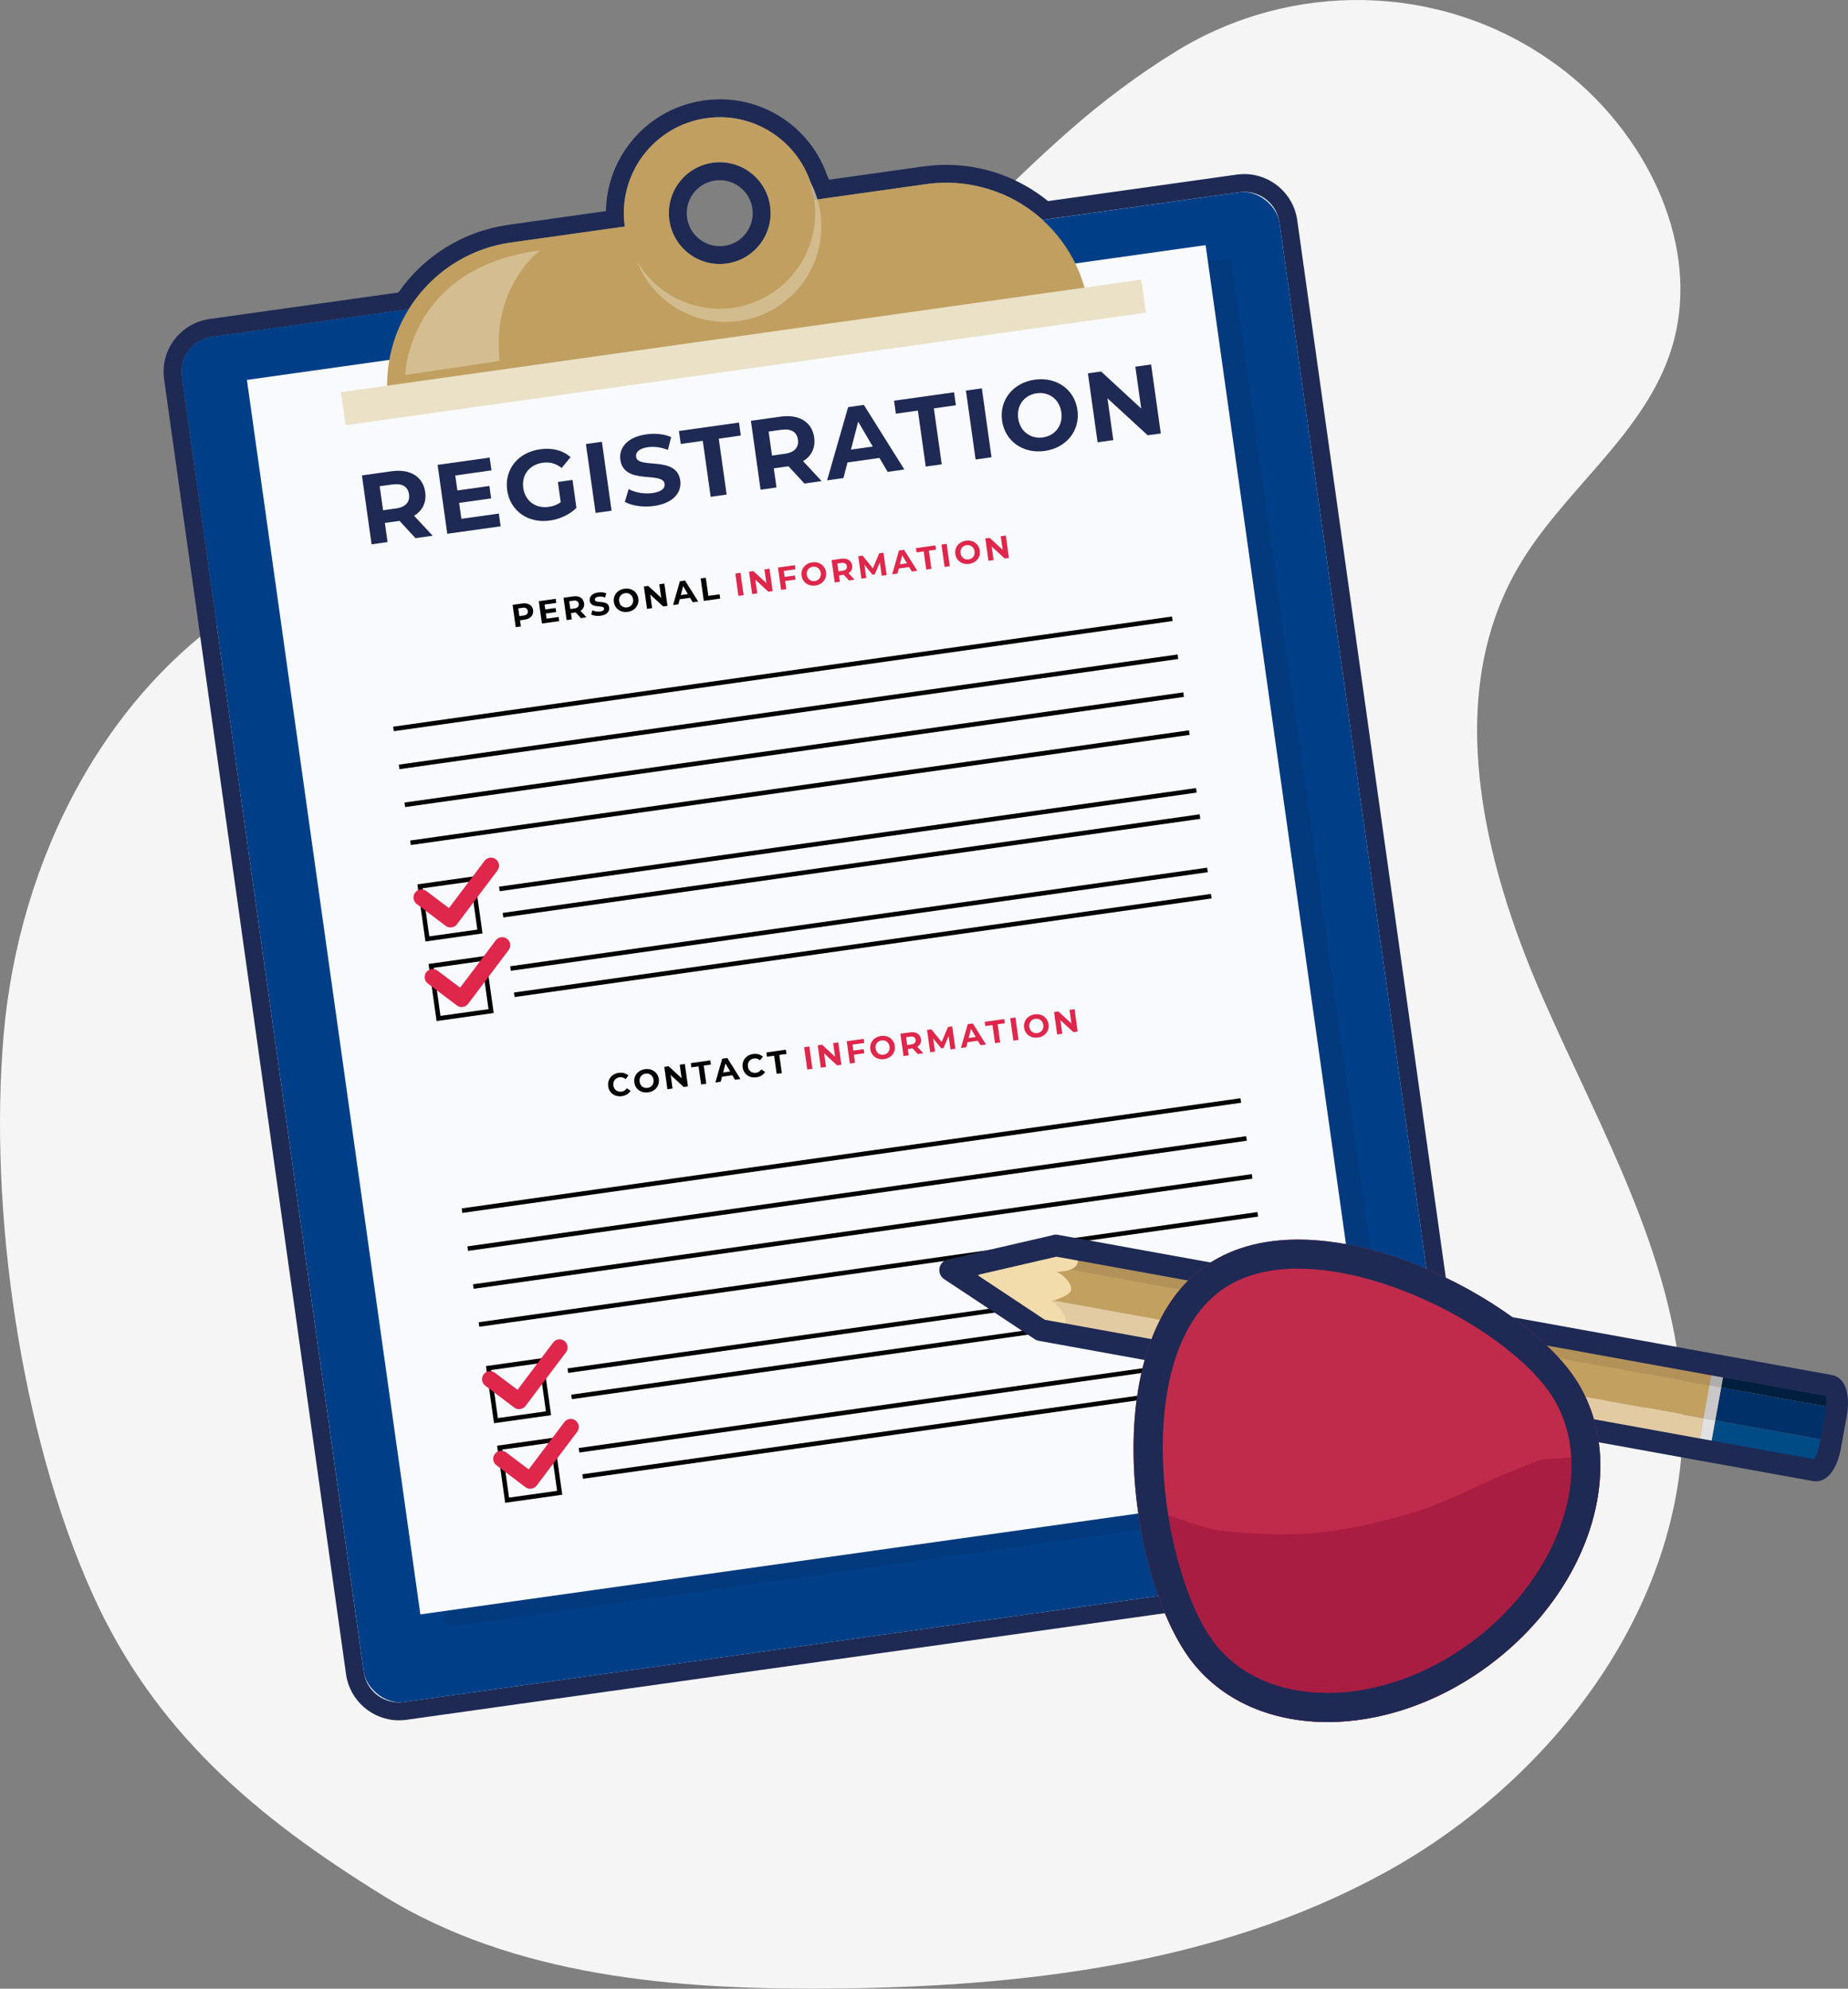 <?xml version="1.0" encoding="UTF-8"?>
<svg xmlns="http://www.w3.org/2000/svg" viewBox="0 0 296.16 318.62">
  <rect x="0" y="0" width="296.16" height="318.62" fill="#808080" stroke="none"/>
  <defs>
    <style>
      .cls-1 {
        fill: #e2cba3;
      }

      .cls-2 {
        fill: #003f88;
      }

      .cls-3 {
        fill: #003068;
      }

      .cls-4 {
        fill: #f9fafe;
      }

      .cls-5 {
        mix-blend-mode: overlay;
        opacity: .31;
      }

      .cls-6 {
        fill: #ffbc90;
      }

      .cls-7 {
        fill: #fff;
      }

      .cls-8 {
        fill: #1e2a54;
      }

      .cls-9 {
        fill: #e1e1e1;
      }

      .cls-10 {
        fill: none;
        stroke: #1e2a54;
        stroke-linecap: round;
        stroke-linejoin: round;
        stroke-width: 3.49px;
      }

      .cls-11 {
        fill: #c02b4b;
      }

      .cls-12 {
        fill: #aa1d42;
      }

      .cls-13 {
        isolation: isolate;
      }

      .cls-14 {
        fill: #de274b;
      }

      .cls-15 {
        fill: #ff462e;
      }

      .cls-16 {
        fill: #102655;
      }

      .cls-17 {
        fill: #c1a060;
      }

      .cls-18 {
        fill: #eae1c7;
      }

      .cls-19 {
        fill: #b29259;
      }

      .cls-20 {
        fill: #004a86;
      }

      .cls-21 {
        opacity: .21;
      }

      .cls-21, .cls-22 {
        mix-blend-mode: multiply;
      }

      .cls-23 {
        fill: #c9c7c7;
      }

      .cls-24 {
        fill: #f5f5f5;
      }

      .cls-25 {
        fill: #e7e9ed;
      }

      .cls-26 {
        fill: #c09f60;
      }

      .cls-27 {
        fill: #001e3e;
      }

      .cls-28 {
        fill: #30261a;
      }

      .cls-29 {
        fill: #f3dcac;
      }

      .cls-22 {
        opacity: .43;
      }

      .cls-30 {
        fill: #afafaf;
      }
    </style>
  </defs>
  <g class="cls-13">
    <g id="Layer_2" data-name="Layer 2">
      <g id="copy">
        <g>
          <path class="cls-24" d="M221.76,300.11c-26.89,14.71-58.45,18.27-89.1,18.49-24.58.18-50.31-1.96-71.22-14.87-20.59-12.72-36.79-26.43-46.69-48.52C3.26,229.61-1.83,193.69.59,165.73c2.42-27.96,16.43-55.9,40.62-70.11,21.28-12.5,47.6-13.3,69.81-24.09,23.76-11.54,40.61-33.29,60.47-50.71,5.22-4.58,10.96-8.9,17.04-12.63,18.43-11.3,41.92-10.96,59.7,1.34.41.28.81.57,1.22.86,14.43,10.5,23.99,29.72,18.07,46.56-4.65,13.22-17.27,21.92-24.28,34.04-11.92,20.62-5.62,46.85,3.92,68.68,9.54,21.82,22.26,43.4,22.53,67.21.35,30.65-21.03,58.52-47.92,73.23Z"/>
          <g>
            <g>
              <path class="cls-8" d="M115.36,18.78c6.58,0,12.43,4.23,14.53,10.42.46.87.83,1.79,1.11,2.75l17.41-2.45c1.09-.15,2.17-.23,3.23-.23,5.84,0,11.3,2.22,15.43,5.96l31.55-4.43c.27-.04.54-.06.8-.06,2.79,0,5.22,2.05,5.62,4.9l29.16,207.49c.44,3.11-1.73,5.99-4.84,6.42l-164.65,23.14c-.27.04-.54.06-.8.06-2.79,0-5.23-2.05-5.62-4.9L29.14,60.37c-.44-3.11,1.73-5.99,4.84-6.42l31.55-4.43c3.48-5.6,9.33-9.67,16.37-10.66l18.24-2.56c-1.18-8.4,4.67-16.18,13.08-17.36.73-.1,1.45-.15,2.16-.15M115.33,42.3c.38,0,.76-.03,1.14-.08,4.46-.63,7.56-4.75,6.94-9.21-.57-4.07-4.06-7.02-8.06-7.02-.38,0-.76.03-1.14.08-4.46.63-7.56,4.75-6.94,9.21.57,4.07,4.06,7.02,8.06,7.02M115.36,15.92c-.85,0-1.71.06-2.56.18-4.82.68-9.09,3.19-12.02,7.08-2.35,3.12-3.61,6.81-3.67,10.64l-15.62,2.2c-7.17,1.01-13.53,4.93-17.64,10.84l-30.27,4.25c-2.26.32-4.26,1.5-5.64,3.32-1.37,1.82-1.96,4.07-1.64,6.34l29.16,207.49c.59,4.2,4.23,7.36,8.46,7.36.4,0,.8-.03,1.2-.08l164.65-23.14c2.26-.32,4.26-1.5,5.64-3.32,1.37-1.82,1.96-4.07,1.64-6.34l-29.16-207.49c-.59-4.2-4.23-7.36-8.46-7.36-.4,0-.8.03-1.2.08l-30.27,4.25c-4.62-3.75-10.36-5.81-16.31-5.81-1.21,0-2.43.09-3.63.25l-15.13,2.13c-.11-.24-.23-.49-.35-.73-2.57-7.28-9.44-12.15-17.17-12.15h0ZM115.33,39.44c-2.61,0-4.86-1.96-5.22-4.55-.41-2.89,1.61-5.57,4.5-5.97.25-.03.5-.05.75-.05,2.61,0,4.86,1.96,5.22,4.55.2,1.4-.16,2.79-1.01,3.92-.85,1.13-2.09,1.86-3.49,2.05-.25.03-.5.05-.75.05h0Z"/>
              <g>
                <g>
                  <g>
                    <path class="cls-25" d="M72.83,90.75l-3.57-3.76c-.39.11-.77.2-1.2.26l-3.57.5.57,4.09-.91.13-1.76-12.51,4.49-.63c3.15-.44,5.26.86,5.63,3.51.28,1.98-.6,3.51-2.38,4.33l3.74,3.94-1.04.15ZM67.94,86.44c2.68-.38,3.93-1.83,3.63-3.97-.3-2.16-1.91-3.19-4.59-2.82l-3.57.5.95,6.79,3.57-.5Z"/>
                    <path class="cls-25" d="M84.64,88.25l.12.82-8.63,1.21-1.76-12.51,8.36-1.18.12.82-7.45,1.05.69,4.93,6.67-.94.11.8-6.67.94.72,5.13,7.72-1.09Z"/>
                    <path class="cls-25" d="M95.17,81.28l.88-.12.66,4.68c-.98,1.23-2.53,2-4.24,2.24-3.77.53-6.92-1.78-7.43-5.42-.51-3.65,1.88-6.73,5.67-7.27,1.81-.25,3.48.09,4.74,1.08l-.49.69c-1.24-.92-2.6-1.15-4.12-.93-3.25.46-5.33,3.16-4.89,6.3.44,3.13,3.19,5.17,6.44,4.71,1.32-.19,2.49-.68,3.4-1.64l-.61-4.31Z"/>
                    <path class="cls-25" d="M98.27,74.41l.91-.13,1.76,12.51-.91.13-1.76-12.51Z"/>
                    <path class="cls-25" d="M102.92,84.88l.32-.74c.98.77,2.67,1.23,4.35.99,2.5-.35,3.46-1.6,3.27-2.96-.53-3.75-8.02-.4-8.67-5.01-.25-1.77.89-3.51,3.96-3.95,1.38-.19,2.87.03,3.93.6l-.24.78c-1.14-.57-2.45-.73-3.58-.57-2.43.34-3.36,1.62-3.17,3,.53,3.75,8.03.44,8.66,4.98.25,1.77-.95,3.5-4.04,3.94-1.86.26-3.74-.19-4.79-1.06Z"/>
                    <path class="cls-25" d="M114.98,72.91l-4.5.63-.12-.82,9.92-1.39.12.82-4.5.63,1.64,11.69-.91.13-1.64-11.69Z"/>
                    <path class="cls-25" d="M132.08,82.42l-3.57-3.76c-.39.11-.77.2-1.2.26l-3.57.5.58,4.09-.91.13-1.76-12.51,4.49-.63c3.15-.44,5.26.86,5.63,3.51.28,1.98-.6,3.51-2.38,4.33l3.74,3.94-1.04.15ZM127.19,78.11c2.68-.38,3.93-1.83,3.63-3.97-.3-2.16-1.91-3.19-4.59-2.82l-3.57.5.95,6.79,3.57-.5Z"/>
                    <path class="cls-25" d="M142.61,77.35l-7.26,1.02-1.1,3.74-.98.14,4-13.32.91-.13,7.51,11.7-.98.14-2.1-3.29ZM142.16,76.63l-4.3-6.76-2.26,7.68,6.56-.92Z"/>
                    <path class="cls-25" d="M147.2,68.38l-4.5.63-.12-.82,9.92-1.39.12.82-4.5.63,1.64,11.69-.91.13-1.64-11.69Z"/>
                    <path class="cls-25" d="M153.86,66.6l.91-.13,1.76,12.51-.91.13-1.76-12.51Z"/>
                    <path class="cls-25" d="M157.92,72.41c-.51-3.63,1.88-6.73,5.61-7.26,3.72-.52,6.88,1.78,7.4,5.43.51,3.65-1.9,6.74-5.61,7.26-3.74.53-6.89-1.8-7.4-5.43ZM170,70.71c-.44-3.16-3.17-5.17-6.35-4.72-3.2.45-5.26,3.13-4.82,6.29.44,3.16,3.17,5.17,6.37,4.72,3.18-.45,5.25-3.13,4.8-6.29Z"/>
                    <path class="cls-25" d="M182.51,62.58l1.76,12.51-.75.11-10.05-9.67,1.53,10.87-.91.13-1.76-12.51.77-.11,10.03,9.67-1.53-10.87.91-.13Z"/>
                  </g>
                  <g>
                    <path class="cls-25" d="M86.86,101.58c.11.8-.42,1.38-1.37,1.51l-.72.1.14.99-.83.12-.5-3.58,1.55-.22c.96-.13,1.62.28,1.74,1.08ZM86.02,101.7c-.05-.39-.34-.59-.85-.52l-.68.1.17,1.24.68-.09c.51-.07.73-.34.68-.73Z"/>
                    <path class="cls-25" d="M90.96,102.65l.09.67-2.77.39-.5-3.58,2.71-.38.09.67-1.88.26.11.78,1.66-.23.09.64-1.66.23.12.83,1.95-.27Z"/>
                    <path class="cls-25" d="M94.51,102.83l-.83-.9h-.04s-.72.11-.72.11l.14,1-.83.12-.5-3.58,1.55-.22c.96-.13,1.62.28,1.74,1.08.08.54-.14.97-.58,1.23l.96,1.04-.89.13ZM93.33,100.04l-.68.1.17,1.25.68-.1c.51-.07.73-.34.68-.73-.06-.39-.34-.59-.85-.52Z"/>
                    <path class="cls-25" d="M96.17,102.24l.19-.66c.33.18.8.27,1.23.21.49-.07.67-.26.64-.48-.09-.67-2.11.08-2.3-1.25-.09-.61.33-1.18,1.35-1.33.45-.06.93-.02,1.29.14l-.17.67c-.36-.14-.71-.19-1.03-.14-.49.07-.65.28-.62.51.09.66,2.11-.09,2.3,1.23.08.6-.34,1.18-1.36,1.32-.57.08-1.16,0-1.52-.21Z"/>
                    <path class="cls-25" d="M99.81,100.26c-.15-1.06.57-1.97,1.7-2.13,1.13-.16,2.07.51,2.22,1.58.15,1.07-.57,1.97-1.7,2.13-1.13.16-2.07-.51-2.22-1.58ZM102.89,99.83c-.1-.68-.64-1.08-1.28-.99-.64.09-1.05.62-.96,1.3.1.68.64,1.08,1.28.99.64-.09,1.05-.62.96-1.3Z"/>
                    <path class="cls-25" d="M107.9,97.3l.5,3.58-.68.1-2.09-1.92.31,2.17-.82.12-.5-3.58.69-.1,2.09,1.92-.31-2.17.82-.11Z"/>
                    <path class="cls-25" d="M112.02,99.59l-1.66.23-.21.81-.85.12,1.09-3.81.82-.12,2.11,3.36-.87.12-.43-.72ZM111.67,99l-.76-1.29-.38,1.45,1.14-.16Z"/>
                    <path class="cls-25" d="M113.7,96.49l.83-.12.41,2.91,1.8-.25.1.68-2.62.37-.5-3.58Z"/>
                    <path class="cls-25" d="M119.27,95.7l.83-.12.5,3.58-.83.12-.5-3.58Z"/>
                    <path class="cls-25" d="M124.74,94.93l.5,3.58-.68.1-2.09-1.92.31,2.17-.82.12-.5-3.58.69-.1,2.08,1.92-.3-2.18.82-.11Z"/>
                    <path class="cls-25" d="M127.03,95.29l.13.95,1.66-.23.09.66-1.66.23.18,1.3-.83.12-.5-3.58,2.71-.38.09.66-1.88.26Z"/>
                    <path class="cls-25" d="M129.89,96.04c-.15-1.06.57-1.97,1.7-2.13,1.13-.16,2.07.51,2.22,1.58.15,1.07-.57,1.97-1.7,2.13-1.13.16-2.07-.51-2.22-1.58ZM132.97,95.6c-.1-.68-.64-1.08-1.28-.99-.64.09-1.06.62-.96,1.3.1.68.64,1.08,1.28.99.64-.09,1.05-.62.96-1.3Z"/>
                    <path class="cls-25" d="M137.48,96.8l-.83-.9h-.04s-.72.11-.72.11l.14,1-.83.12-.5-3.58,1.55-.22c.96-.13,1.62.28,1.74,1.08.08.54-.14.97-.58,1.23l.96,1.04-.89.12ZM136.29,94l-.68.1.18,1.25.68-.1c.51-.07.73-.34.68-.73-.06-.39-.34-.59-.85-.52Z"/>
                    <path class="cls-25" d="M142.73,96.06l-.31-2.15-.81,1.92-.37.05-1.29-1.58.3,2.1-.78.11-.5-3.58.69-.1,1.65,2.04,1.01-2.41.68-.1.51,3.58-.78.11Z"/>
                    <path class="cls-25" d="M147.13,94.66l-1.66.23-.21.81-.85.12,1.09-3.81.82-.11,2.1,3.36-.87.12-.43-.72ZM146.78,94.07l-.76-1.29-.38,1.45,1.14-.16Z"/>
                    <path class="cls-25" d="M149.46,92.15l-1.15.16-.1-.68,3.12-.44.1.68-1.15.16.41,2.91-.83.12-.41-2.91Z"/>
                    <path class="cls-25" d="M152.3,91.06l.83-.12.5,3.58-.83.12-.5-3.58Z"/>
                    <path class="cls-25" d="M154.52,92.57c-.15-1.06.57-1.97,1.7-2.13,1.13-.16,2.07.51,2.22,1.58.15,1.07-.57,1.97-1.7,2.13-1.13.16-2.07-.51-2.22-1.58ZM157.6,92.14c-.1-.68-.64-1.08-1.28-.99-.64.09-1.06.62-.96,1.3.1.68.64,1.08,1.28.99.64-.09,1.06-.62.96-1.3Z"/>
                    <path class="cls-25" d="M162.62,89.61l.5,3.58-.68.1-2.09-1.92.31,2.17-.82.11-.5-3.58.69-.1,2.09,1.92-.31-2.17.82-.12Z"/>
                  </g>
                  <g>
                    <path class="cls-25" d="M98.89,177.83c-.15-1.08.57-1.97,1.68-2.13.62-.09,1.17.07,1.56.43l-.46.57c-.28-.24-.6-.34-.96-.29-.67.09-1.08.63-.99,1.31.1.68.64,1.08,1.31.99.36-.05.64-.24.84-.55l.6.42c-.28.46-.76.76-1.39.85-1.11.16-2.05-.5-2.2-1.58Z"/>
                    <path class="cls-25" d="M103.08,177.24c-.15-1.06.57-1.97,1.7-2.13,1.13-.16,2.07.51,2.22,1.58.15,1.07-.57,1.97-1.7,2.13-1.13.16-2.07-.51-2.22-1.58ZM106.16,176.81c-.1-.68-.64-1.08-1.28-.99-.64.09-1.05.62-.96,1.3.1.68.64,1.08,1.28.99.64-.09,1.05-.62.96-1.3Z"/>
                    <path class="cls-25" d="M111.18,174.28l.5,3.58-.68.1-2.09-1.92.3,2.18-.82.11-.5-3.58.69-.1,2.09,1.92-.31-2.17.82-.12Z"/>
                    <path class="cls-25" d="M113.38,174.66l-1.15.16-.09-.68,3.12-.44.1.68-1.15.16.41,2.91-.83.12-.41-2.91Z"/>
                    <path class="cls-25" d="M118.79,176.08l-1.66.23-.21.81-.85.12,1.09-3.81.82-.11,2.1,3.36-.87.12-.43-.72ZM118.44,175.48l-.76-1.29-.37,1.45,1.14-.16Z"/>
                    <path class="cls-25" d="M120.45,174.8c-.15-1.08.57-1.97,1.68-2.13.62-.09,1.17.07,1.56.43l-.46.57c-.28-.24-.6-.34-.96-.29-.67.1-1.08.63-.98,1.31.09.68.64,1.08,1.31.99.36-.05.64-.24.84-.55l.6.42c-.28.46-.76.76-1.39.85-1.11.16-2.05-.5-2.2-1.58Z"/>
                    <path class="cls-25" d="M125.49,172.95l-1.15.16-.09-.67,3.12-.44.1.68-1.15.16.41,2.91-.83.12-.41-2.91Z"/>
                    <path class="cls-25" d="M130.29,171.59l.83-.12.5,3.58-.83.12-.5-3.58Z"/>
                    <path class="cls-25" d="M135.77,170.82l.5,3.58-.68.1-2.09-1.92.3,2.17-.82.11-.5-3.58.69-.1,2.09,1.92-.31-2.18.82-.11Z"/>
                    <path class="cls-25" d="M138.06,171.18l.13.95,1.66-.23.09.67-1.66.23.18,1.3-.83.12-.5-3.58,2.71-.38.09.66-1.88.26Z"/>
                    <path class="cls-25" d="M140.91,171.92c-.15-1.06.57-1.97,1.7-2.13,1.13-.16,2.07.51,2.22,1.58.15,1.07-.57,1.97-1.7,2.13-1.13.16-2.07-.51-2.22-1.58ZM143.99,171.49c-.1-.68-.64-1.08-1.28-.99-.64.09-1.06.62-.96,1.3.1.68.64,1.08,1.28.99.64-.09,1.05-.62.96-1.3Z"/>
                    <path class="cls-25" d="M148.5,172.68l-.83-.9h-.04s-.72.11-.72.11l.14,1-.83.12-.5-3.58,1.55-.22c.96-.13,1.62.28,1.74,1.08.08.54-.14.97-.58,1.23l.96,1.04-.89.13ZM147.32,169.89l-.68.1.17,1.25.68-.1c.51-.07.73-.34.67-.73-.05-.39-.34-.59-.85-.52Z"/>
                    <path class="cls-25" d="M153.76,171.95l-.31-2.15-.81,1.92-.37.05-1.29-1.58.3,2.1-.78.11-.5-3.58.69-.1,1.65,2.04,1.01-2.41.68-.1.51,3.58-.78.11Z"/>
                    <path class="cls-25" d="M158.15,170.55l-1.66.23-.21.81-.85.12,1.09-3.81.82-.11,2.1,3.36-.87.12-.43-.72ZM157.8,169.95l-.76-1.29-.37,1.45,1.14-.16Z"/>
                    <path class="cls-25" d="M160.49,168.04l-1.15.16-.1-.68,3.12-.44.1.67-1.15.16.41,2.91-.83.12-.41-2.91Z"/>
                    <path class="cls-25" d="M163.33,166.95l.83-.12.5,3.58-.83.12-.5-3.58Z"/>
                    <path class="cls-25" d="M165.55,168.46c-.15-1.06.57-1.97,1.7-2.13,1.13-.16,2.07.51,2.22,1.58.15,1.07-.57,1.97-1.7,2.13-1.13.16-2.07-.51-2.22-1.58ZM168.63,168.03c-.1-.68-.64-1.08-1.28-.99-.64.09-1.05.62-.96,1.3.1.68.64,1.08,1.28.99.64-.09,1.05-.62.96-1.3Z"/>
                    <path class="cls-25" d="M173.64,165.5l.5,3.58-.68.1-2.09-1.92.3,2.18-.82.11-.5-3.58.69-.1,2.09,1.92-.3-2.17.82-.12Z"/>
                  </g>
                </g>
                <g>
                  <path class="cls-6" d="M78.33,172.74l-21.71,3.05c-1.76.25-3.41-.99-3.66-2.76h0c-.25-1.76.99-3.41,2.76-3.66l21.71-3.05c1.76-.25,3.41.99,3.66,2.76h0c.25,1.76-.99,3.41-2.76,3.66Z"/>
                  <path class="cls-6" d="M79.23,179.16l-24.22,3.4c-1.76.25-3.41-.99-3.66-2.76h0c-.25-1.76.99-3.41,2.76-3.66l24.22-3.4c1.76-.25,3.41.99,3.66,2.76h0c.25,1.76-.99,3.41-2.76,3.66Z"/>
                  <g class="cls-22">
                    <path class="cls-15" d="M56.61,175.79c7.15-1.61,14.39-2.64,21.71-3.05-7.15,1.62-14.39,2.63-21.71,3.05h0Z"/>
                  </g>
                  <path class="cls-6" d="M80.13,185.58l-21.71,3.05c-1.76.25-3.41-.99-3.66-2.76h0c-.25-1.76.99-3.41,2.76-3.66l21.71-3.05c1.76-.25,3.41.99,3.66,2.76h0c.25,1.76-.99,3.41-2.76,3.66Z"/>
                  <g class="cls-22">
                    <path class="cls-15" d="M57.52,182.21c7.15-1.61,14.39-2.64,21.71-3.05-7.15,1.62-14.39,2.63-21.71,3.05h0Z"/>
                  </g>
                  <rect class="cls-6" x="58.75" y="186.85" width="25.17" height="6.48" rx="3.05" ry="3.05" transform="translate(-25.76 11.78) rotate(-8)"/>
                </g>
                <g class="cls-22">
                  <path class="cls-15" d="M58.42,188.63c7.15-1.61,14.39-2.64,21.71-3.05-7.15,1.62-14.39,2.63-21.71,3.05h0Z"/>
                </g>
                <rect class="cls-2" x="42.85" y="41.3" width="177.64" height="220.9" rx="5.69" ry="5.69" transform="translate(-19.84 19.8) rotate(-8)"/>
                <g class="cls-21">
                  <rect class="cls-16" x="56.82" y="51.17" width="155.15" height="199.73" transform="translate(-19.71 20.17) rotate(-8)"/>
                </g>
                <rect class="cls-4" x="52.71" y="49.1" width="155.15" height="199.73" transform="translate(-19.46 19.58) rotate(-8)"/>
                <path class="cls-26" d="M148.41,29.5l-23.39,3.29c.3,4.72-2.79,10.17-7.73,10.87-5.52.78-11.01-1.63-12.47-7.5-.04-.17-.07-.35-.1-.52l-22.83,3.21c-12.61,1.77-21.39,13.43-19.62,26.03h0s112.17-15.76,112.17-15.76h0c-1.77-12.61-13.43-21.39-26.03-19.62Z"/>
                <path class="cls-26" d="M113.2,18.93c-8.4,1.18-14.26,8.95-13.08,17.36,1.18,8.4,8.95,14.26,17.36,13.08,8.4-1.18,14.26-8.95,13.08-17.36-1.18-8.4-8.95-14.26-17.36-13.08ZM116.48,42.22c-4.46.63-8.58-2.48-9.21-6.94-.63-4.46,2.48-8.58,6.94-9.21,4.46-.63,8.58,2.48,9.21,6.94.63,4.46-2.48,8.58-6.94,9.21Z"/>
                <g>
                  <path class="cls-8" d="M66.59,86.23l-2.56-2.78-.13.02-2.22.31.43,3.07-2.56.36-1.55-11.04,4.78-.67c2.95-.41,5.01.86,5.36,3.33.23,1.66-.43,2.99-1.78,3.8l2.98,3.2-2.74.39ZM62.93,77.61l-2.08.29.54,3.85,2.08-.29c1.56-.22,2.25-1.06,2.08-2.25-.17-1.22-1.06-1.81-2.62-1.59Z"/>
                  <path class="cls-8" d="M79.94,82.27l.29,2.05-8.55,1.2-1.55-11.04,8.34-1.17.29,2.05-5.8.82.34,2.4,5.13-.72.28,1.99-5.13.72.36,2.55,6.01-.84Z"/>
                  <path class="cls-8" d="M89.42,77.22l2.33-.33.63,4.48c-1.09,1.09-2.69,1.81-4.27,2.03-3.47.49-6.36-1.54-6.83-4.86-.47-3.33,1.75-6.07,5.27-6.56,1.94-.27,3.64.16,4.89,1.26l-1.43,1.74c-.92-.74-1.91-1-3.03-.84-2.14.3-3.41,1.94-3.12,4.04.29,2.07,1.96,3.33,4.08,3.03.69-.1,1.32-.31,1.92-.75l-.45-3.23Z"/>
                  <path class="cls-8" d="M93.91,71.14l2.55-.36,1.55,11.04-2.56.36-1.55-11.04Z"/>
                  <path class="cls-8" d="M100.14,80.41l.6-2.05c1.03.55,2.48.82,3.81.64,1.51-.21,2.06-.8,1.96-1.48-.29-2.07-6.51.26-7.09-3.84-.26-1.88,1.03-3.65,4.17-4.09,1.39-.2,2.85-.06,3.97.44l-.52,2.05c-1.11-.44-2.2-.57-3.18-.44-1.51.21-2.02.86-1.92,1.56.29,2.03,6.51-.27,7.08,3.78.26,1.85-1.05,3.64-4.2,4.08-1.75.25-3.59-.03-4.67-.65Z"/>
                  <path class="cls-8" d="M112.63,70.63l-3.53.5-.29-2.08,9.62-1.35.29,2.08-3.53.5,1.26,8.96-2.56.36-1.26-8.96Z"/>
                  <path class="cls-8" d="M128.92,77.47l-2.56-2.77-.13.02-2.22.31.43,3.07-2.55.36-1.55-11.04,4.78-.67c2.95-.41,5.01.86,5.36,3.33.23,1.66-.43,2.99-1.78,3.8l2.97,3.2-2.74.39ZM125.26,68.85l-2.08.29.54,3.85,2.08-.29c1.56-.22,2.25-1.06,2.08-2.25-.17-1.22-1.06-1.81-2.62-1.59Z"/>
                  <path class="cls-8" d="M140.95,73.37l-5.13.72-.65,2.5-2.62.37,3.37-11.73,2.52-.36,6.49,10.35-2.68.38-1.31-2.23ZM139.87,71.54l-2.34-3.98-1.16,4.47,3.5-.49Z"/>
                  <path class="cls-8" d="M147.1,65.78l-3.53.5-.29-2.08,9.62-1.35.29,2.08-3.53.5,1.26,8.96-2.56.36-1.26-8.96Z"/>
                  <path class="cls-8" d="M154.8,62.58l2.55-.36,1.55,11.04-2.55.36-1.55-11.04Z"/>
                  <path class="cls-8" d="M160.59,67.39c-.46-3.28,1.75-6.07,5.24-6.56,3.47-.49,6.38,1.56,6.84,4.86.46,3.3-1.77,6.07-5.24,6.56-3.49.49-6.38-1.58-6.84-4.86ZM170.09,66.06c-.3-2.1-1.98-3.32-3.95-3.05-1.97.28-3.25,1.92-2.96,4.02.29,2.1,1.98,3.32,3.95,3.05,1.97-.28,3.25-1.92,2.96-4.02Z"/>
                  <path class="cls-8" d="M184.48,58.41l1.55,11.04-2.1.29-6.45-5.93.94,6.7-2.52.35-1.55-11.04,2.11-.3,6.43,5.93-.94-6.7,2.52-.35Z"/>
                </g>
                <g>
                  <path d="M85.43,97.77c.11.8-.42,1.38-1.37,1.51l-.72.1.14.99-.83.12-.5-3.58,1.55-.22c.96-.13,1.62.28,1.74,1.08ZM84.59,97.89c-.06-.39-.34-.59-.85-.52l-.68.1.17,1.24.68-.09c.51-.07.73-.34.68-.73Z"/>
                  <path d="M89.53,98.85l.09.66-2.77.39-.5-3.58,2.71-.38.09.66-1.88.26.11.78,1.66-.23.09.65-1.66.23.12.83,1.95-.27Z"/>
                  <path d="M93.09,99.02l-.83-.9h-.04s-.72.11-.72.11l.14,1-.83.12-.5-3.58,1.55-.22c.96-.13,1.62.28,1.74,1.08.08.54-.14.97-.58,1.23l.96,1.04-.89.13ZM91.9,96.23l-.68.1.18,1.25.68-.1c.51-.07.73-.34.67-.73-.06-.39-.34-.59-.85-.52Z"/>
                  <path d="M94.75,98.43l.19-.66c.33.18.8.27,1.23.21.49-.07.67-.26.64-.48-.09-.67-2.11.08-2.3-1.25-.09-.61.33-1.18,1.35-1.33.45-.06.93-.02,1.29.14l-.17.67c-.36-.14-.71-.19-1.03-.14-.49.07-.65.28-.62.51.09.66,2.11-.09,2.3,1.23.08.6-.34,1.18-1.36,1.32-.57.08-1.17,0-1.52-.21Z"/>
                  <path d="M98.38,96.45c-.15-1.06.57-1.97,1.7-2.13,1.13-.16,2.07.51,2.22,1.58s-.57,1.97-1.7,2.13c-1.13.16-2.07-.51-2.22-1.58ZM101.46,96.02c-.1-.68-.64-1.08-1.28-.99s-1.06.62-.96,1.3c.1.68.64,1.08,1.28.99.64-.09,1.06-.62.96-1.3Z"/>
                  <path d="M106.47,93.49l.5,3.58-.68.1-2.09-1.92.31,2.18-.82.12-.5-3.58.69-.1,2.09,1.92-.31-2.18.82-.11Z"/>
                  <path d="M110.59,95.78l-1.66.23-.21.81-.85.12,1.09-3.81.82-.12,2.11,3.36-.87.12-.43-.72ZM110.24,95.19l-.76-1.29-.38,1.45,1.14-.16Z"/>
                  <path d="M112.28,92.68l.83-.12.41,2.91,1.8-.25.1.68-2.63.37-.5-3.58Z"/>
                  <path class="cls-14" d="M117.84,91.89l.83-.12.5,3.58-.83.12-.5-3.58Z"/>
                  <path class="cls-14" d="M123.32,91.12l.5,3.58-.68.1-2.09-1.92.31,2.18-.82.12-.5-3.58.69-.1,2.09,1.92-.31-2.18.82-.12Z"/>
                  <path class="cls-14" d="M125.61,91.48l.13.95,1.66-.23.09.66-1.66.23.18,1.3-.83.12-.5-3.58,2.71-.38.09.66-1.88.26Z"/>
                  <path class="cls-14" d="M128.46,92.23c-.15-1.06.57-1.97,1.7-2.13,1.13-.16,2.07.51,2.22,1.58.15,1.07-.57,1.97-1.7,2.13-1.13.16-2.07-.51-2.22-1.58ZM131.54,91.79c-.1-.68-.64-1.08-1.28-.99-.64.09-1.06.62-.96,1.3.1.68.64,1.08,1.28.99.64-.09,1.06-.62.96-1.3Z"/>
                  <path class="cls-14" d="M136.05,92.99l-.83-.9h-.04s-.72.11-.72.11l.14,1-.83.12-.5-3.58,1.55-.22c.96-.13,1.63.28,1.74,1.08.08.54-.14.97-.58,1.23l.96,1.04-.89.13ZM134.87,90.19l-.68.1.18,1.25.68-.1c.51-.07.73-.34.67-.73-.06-.39-.34-.59-.85-.52Z"/>
                  <path class="cls-14" d="M141.31,92.25l-.31-2.15-.81,1.92-.37.05-1.29-1.58.3,2.1-.78.11-.5-3.58.69-.1,1.65,2.04,1.01-2.41.68-.1.51,3.58-.78.11Z"/>
                  <path class="cls-14" d="M145.7,90.85l-1.66.23-.21.81-.85.12,1.09-3.81.82-.11,2.11,3.36-.87.12-.43-.72ZM145.35,90.25l-.76-1.29-.38,1.45,1.14-.16Z"/>
                  <path class="cls-14" d="M148.04,88.34l-1.15.16-.1-.68,3.12-.44.1.68-1.15.16.41,2.91-.83.12-.41-2.91Z"/>
                  <path class="cls-14" d="M150.88,87.25l.83-.12.5,3.58-.83.12-.5-3.58Z"/>
                  <path class="cls-14" d="M153.1,88.76c-.15-1.06.57-1.97,1.7-2.13,1.13-.16,2.07.51,2.22,1.58.15,1.07-.57,1.97-1.7,2.13-1.13.16-2.07-.51-2.22-1.58ZM156.18,88.33c-.1-.68-.64-1.08-1.28-.99-.64.09-1.06.62-.96,1.3s.64,1.08,1.28.99c.64-.09,1.06-.62.96-1.3Z"/>
                  <path class="cls-14" d="M161.19,85.8l.5,3.58-.68.1-2.09-1.92.31,2.17-.82.12-.5-3.58.69-.1,2.09,1.92-.31-2.17.82-.11Z"/>
                </g>
                <g>
                  <path d="M97.47,174.02c-.15-1.08.57-1.97,1.68-2.13.62-.09,1.17.07,1.56.43l-.46.57c-.28-.24-.6-.34-.96-.29-.67.09-1.08.63-.99,1.31.1.68.64,1.08,1.31.99.36-.05.64-.24.84-.55l.6.42c-.28.46-.76.76-1.39.85-1.11.16-2.05-.5-2.2-1.58Z"/>
                  <path d="M101.66,173.43c-.15-1.06.57-1.97,1.7-2.13,1.13-.16,2.07.51,2.22,1.58.15,1.07-.57,1.97-1.7,2.13-1.13.16-2.07-.51-2.22-1.58ZM104.74,173c-.1-.68-.64-1.08-1.28-.99-.64.09-1.05.62-.96,1.3.1.68.64,1.08,1.28.99.64-.09,1.05-.62.96-1.3Z"/>
                  <path d="M109.75,170.47l.5,3.58-.68.1-2.09-1.92.3,2.17-.82.11-.5-3.58.69-.1,2.09,1.92-.31-2.17.82-.11Z"/>
                  <path d="M111.95,170.85l-1.15.16-.09-.68,3.12-.44.1.67-1.15.16.41,2.91-.83.12-.41-2.91Z"/>
                  <path d="M117.37,172.27l-1.66.23-.21.81-.85.12,1.09-3.81.82-.11,2.1,3.36-.87.12-.43-.72ZM117.02,171.67l-.76-1.29-.37,1.45,1.14-.16Z"/>
                  <path d="M119.02,170.99c-.15-1.08.57-1.97,1.68-2.12.62-.09,1.17.07,1.56.43l-.46.57c-.28-.24-.6-.34-.96-.29-.67.09-1.08.63-.98,1.31.09.68.64,1.08,1.31.99.36-.05.64-.24.84-.55l.6.42c-.28.46-.76.76-1.39.85-1.11.16-2.05-.5-2.2-1.58Z"/>
                  <path d="M124.06,169.14l-1.15.16-.09-.68,3.12-.44.1.68-1.15.16.41,2.91-.83.12-.41-2.91Z"/>
                  <path class="cls-14" d="M128.87,167.78l.83-.12.5,3.58-.83.12-.5-3.58Z"/>
                  <path class="cls-14" d="M134.34,167.01l.5,3.58-.68.1-2.09-1.92.3,2.17-.82.12-.5-3.58.69-.1,2.09,1.93-.31-2.18.82-.12Z"/>
                  <path class="cls-14" d="M136.63,167.37l.13.95,1.66-.23.09.66-1.66.23.18,1.3-.83.12-.5-3.58,2.71-.38.09.66-1.88.26Z"/>
                  <path class="cls-14" d="M139.48,168.11c-.15-1.06.57-1.97,1.7-2.13,1.13-.16,2.07.51,2.22,1.58.15,1.07-.57,1.97-1.7,2.13-1.13.16-2.07-.51-2.22-1.58ZM142.56,167.68c-.1-.68-.64-1.08-1.28-.99-.64.09-1.06.62-.96,1.3.1.68.64,1.08,1.28.99s1.05-.62.96-1.3Z"/>
                  <path class="cls-14" d="M147.08,168.87l-.83-.9h-.04s-.72.11-.72.11l.14,1-.83.12-.5-3.58,1.55-.22c.96-.13,1.62.28,1.74,1.08.08.54-.14.97-.58,1.23l.96,1.04-.89.12ZM145.89,166.08l-.68.1.17,1.25.68-.1c.51-.07.73-.34.67-.73-.05-.39-.34-.59-.85-.52Z"/>
                  <path class="cls-14" d="M152.33,168.14l-.31-2.15-.81,1.92-.37.05-1.29-1.58.3,2.1-.78.11-.5-3.58.69-.1,1.65,2.04,1.01-2.41.68-.1.51,3.58-.78.11Z"/>
                  <path class="cls-14" d="M156.72,166.74l-1.66.23-.21.81-.85.12,1.09-3.81.82-.11,2.1,3.36-.87.12-.43-.72ZM156.37,166.14l-.76-1.29-.37,1.45,1.14-.16Z"/>
                  <path class="cls-14" d="M159.06,164.23l-1.15.16-.1-.68,3.12-.44.1.67-1.15.16.41,2.91-.83.12-.41-2.91Z"/>
                  <path class="cls-14" d="M161.9,163.14l.83-.12.5,3.58-.83.12-.5-3.58Z"/>
                  <path class="cls-14" d="M164.12,164.65c-.15-1.06.57-1.97,1.7-2.13,1.13-.16,2.07.51,2.22,1.58.15,1.07-.57,1.97-1.7,2.13-1.13.16-2.07-.51-2.22-1.58ZM167.2,164.22c-.1-.68-.64-1.08-1.28-.99-.64.09-1.05.62-.96,1.3s.64,1.08,1.28.99c.64-.09,1.05-.62.96-1.3Z"/>
                  <path class="cls-14" d="M172.21,161.69l.5,3.58-.68.1-2.09-1.92.3,2.17-.82.11-.5-3.58.69-.1,2.09,1.92-.3-2.17.82-.11Z"/>
                </g>
                <g>
                  <path d="M68.18,150.84l-1.29-9.15,9.15-1.29,1.29,9.15-9.15,1.29ZM67.72,142.32l1.08,7.7,7.7-1.08-1.08-7.7-7.7,1.08Z"/>
                  <path d="M69.97,163.59l-1.29-9.15,9.15-1.29,1.29,9.15-9.15,1.29ZM69.51,155.06l1.08,7.7,7.7-1.08-1.08-7.7-7.7,1.08Z"/>
                  <g>
                    <rect x="80.06" y="138.36" width="112.81" height=".73" transform="translate(-18.09 20.48) rotate(-8.05)"/>
                    <rect x="79.47" y="134.15" width="112.81" height=".73" transform="translate(-17.5 20.36) rotate(-8.05)"/>
                    <rect x="62.44" y="107.59" width="126.05" height=".73" transform="translate(-13.88 18.64) rotate(-8.05)"/>
                    <rect x="63.35" y="113.67" width="126.05" height=".73" transform="translate(-14.73 18.83) rotate(-8.05)"/>
                    <rect x="64.26" y="119.75" width="126.05" height=".73" transform="translate(-15.57 19.01) rotate(-8.05)"/>
                    <rect x="65.17" y="125.83" width="126.05" height=".73" transform="translate(-16.41 19.2) rotate(-8.05)"/>
                  </g>
                  <g>
                    <rect x="81.86" y="151.11" width="112.81" height=".73" transform="translate(-19.85 20.86) rotate(-8.05)"/>
                    <rect x="81.26" y="146.9" width="112.81" height=".73" transform="translate(-19.27 20.74) rotate(-8.05)"/>
                  </g>
                  <path class="cls-14" d="M72.21,148.6c-.27,0-.55-.08-.78-.26l-4.65-3.51c-.57-.43-.69-1.24-.26-1.81.43-.57,1.24-.69,1.81-.26l3.62,2.73,5.7-7.57c.43-.57,1.24-.68,1.81-.26.57.43.69,1.24.26,1.81l-6.48,8.6c-.25.34-.64.52-1.04.52Z"/>
                  <path class="cls-14" d="M74,161.35c-.28,0-.55-.09-.78-.26l-4.65-3.51c-.57-.43-.69-1.24-.26-1.81.43-.57,1.24-.68,1.81-.26l3.62,2.73,5.7-7.57c.43-.57,1.24-.69,1.81-.26.57.43.69,1.24.26,1.81l-6.48,8.6c-.21.27-.51.46-.85.5-.06,0-.12.01-.18.01Z"/>
                </g>
                <g>
                  <path d="M79.17,228.02l-1.29-9.15,9.15-1.29,1.29,9.15-9.15,1.29ZM78.71,219.5l1.08,7.7,7.7-1.08-1.08-7.7-7.7,1.08Z"/>
                  <path d="M80.96,240.77l-1.29-9.15,9.15-1.29,1.29,9.15-9.15,1.29ZM80.5,232.24l1.08,7.7,7.7-1.08-1.08-7.7-7.7,1.08Z"/>
                  <g>
                    <rect x="91.05" y="215.54" width="112.81" height=".73" transform="translate(-28.79 22.78) rotate(-8.05)"/>
                    <rect x="90.46" y="211.33" width="112.81" height=".73" transform="translate(-28.21 22.66) rotate(-8.05)"/>
                    <rect x="73.43" y="184.77" width="126.05" height=".73" transform="translate(-24.59 20.94) rotate(-8.05)"/>
                    <rect x="74.34" y="190.85" width="126.05" height=".73" transform="translate(-25.43 21.13) rotate(-8.05)"/>
                    <rect x="75.24" y="196.93" width="126.05" height=".73" transform="translate(-26.27 21.31) rotate(-8.05)"/>
                    <rect x="76.15" y="203.01" width="126.05" height=".73" transform="translate(-27.12 21.5) rotate(-8.05)"/>
                  </g>
                  <g>
                    <rect x="92.84" y="228.29" width="112.81" height=".73" transform="translate(-30.56 23.16) rotate(-8.05)"/>
                    <rect x="92.25" y="224.08" width="112.81" height=".73" transform="translate(-29.97 23.04) rotate(-8.05)"/>
                  </g>
                  <path class="cls-14" d="M83.2,225.78c-.28,0-.55-.09-.78-.26l-4.65-3.51c-.57-.43-.69-1.24-.26-1.81.43-.57,1.24-.68,1.81-.26l3.62,2.73,5.7-7.57c.43-.57,1.24-.69,1.81-.26.57.43.69,1.24.26,1.81l-6.48,8.6c-.21.27-.51.46-.85.5-.06,0-.12.01-.18.01Z"/>
                  <path class="cls-14" d="M84.99,238.53c-.28,0-.55-.09-.78-.26l-4.65-3.51c-.57-.43-.69-1.24-.26-1.81.43-.57,1.24-.69,1.81-.26l3.62,2.73,5.7-7.57c.43-.57,1.24-.69,1.81-.26.57.43.69,1.24.26,1.81l-6.48,8.6c-.21.27-.51.46-.85.5-.06,0-.12.01-.18.01Z"/>
                </g>
                <rect class="cls-18" x="54.39" y="53.79" width="129.52" height="5.35" transform="translate(-6.7 17.13) rotate(-8)"/>
                <g class="cls-5">
                  <path class="cls-7" d="M64.94,60.08s.41-17.22,21.66-19.98c0,0-7.87,5.63-6.53,17.73l-15.13,2.25Z"/>
                </g>
                <g class="cls-22">
                  <path class="cls-18" d="M129.6,28.65c.66,1.71,1.03,3.56,1.03,5.5,0,8.46-6.86,15.32-15.32,15.32-5.69,0-10.65-3.11-13.29-7.72,2.21,5.74,7.77,9.83,14.29,9.83,8.46,0,15.32-6.86,15.32-15.32,0-2.77-.75-5.36-2.03-7.6Z"/>
                </g>
              </g>
            </g>
            <g>
              <g>
                <path class="cls-17" d="M265.05,216.93l-95.83-17.36-2.45,13.55,95.83,17.36.9-4.98,29.95,5.42.81-4.49c.05-.27.08-.53.09-.79l-29.9-5.42.6-3.3Z"/>
                <rect class="cls-1" x="217.34" y="166.65" width="5.06" height="107.03" transform="translate(-35.95 397.28) rotate(-79.73)"/>
                <rect class="cls-19" x="219.9" y="157.24" width="3.35" height="107.03" transform="translate(-25.3 391.23) rotate(-79.73)"/>
                <path class="cls-29" d="M169.22,199.57l-2.82.65-9.25,2.14-.71,3.89,7.36,4.88,2.97,1.97s3.87.35,3.97-1.44c.09-1.79-2.44-3.3-2.3-3.24.14.05,3.01-.77,3.21-1.72.2-.95-1.11-2.42-2.33-2.93,0,0,3.45.04,3.4-1.77-.06-1.82-3.49-2.44-3.49-2.44Z"/>
                <polygon class="cls-28" points="157.14 202.37 152.27 203.5 156.44 206.26 157.14 202.37"/>
                <path class="cls-27" d="M293.33,222.05l-16.91-3.06-.6,3.3,18.55,3.36c.19-1.91-.23-3.45-1.04-3.6Z"/>
                <path class="cls-20" d="M293.45,230.92l-18.58-3.36-.9,4.98,16.92,3.06c.92.17,1.99-1.51,2.39-3.75l.17-.93Z"/>
                <path class="cls-3" d="M294.37,225.65l-18.55-3.36-.95,5.27,18.58,3.36.81-4.49c.05-.27.08-.53.11-.78Z"/>
                <rect class="cls-30" x="273.5" y="219.51" width="3.35" height="1.92" transform="translate(9.2 451.95) rotate(-79.73)"/>
                <rect class="cls-9" x="270.95" y="228.91" width="5.06" height="1.92" transform="translate(-1.45 458) rotate(-79.73)"/>
                <rect class="cls-23" x="271.73" y="223.79" width="5.35" height="1.92" transform="translate(4.35 454.71) rotate(-79.73)"/>
              </g>
              <path class="cls-10" d="M169.22,199.57l-2.82.65-9.25,2.14-4.87,1.13,4.17,2.76,7.36,4.88,2.97,1.97h0s95.83,17.36,95.83,17.36h0l9.48,1.72,1.89.34h0l16.92,3.06c.92.17,1.99-1.51,2.39-3.75l.17-.93h0s.81-4.49.81-4.49c0-.02,0-.04,0-.06.04-.24.08-.48.1-.72.19-1.91-.23-3.45-1.04-3.6l-16.91-3.06h0l-1.89-.34-9.48-1.72h0l-95.83-17.36h0s0,0,0,0h0Z"/>
            </g>
            <g>
              <path class="cls-11" d="M238.75,266.72c-16.89,12.63-38.44,12.17-48.13-1.04-9.69-13.21-14.81-49.88,2.08-62.51,16.89-12.63,49.4,3.55,59.09,16.76,9.69,13.21,3.85,34.16-13.04,46.79Z"/>
              <path class="cls-12" d="M236.69,238.16c-3.57,1.66-7.17,3.32-10.96,4.4-11.12,3.18-18.14,3.91-29.43,2.75-2.99-.31-5.64-1.41-8.54-2.35-1.91-.62-3.73-1.12-5.5-1.81,1.26,9.92,4.43,19.15,8.37,24.52,9.69,13.21,31.24,13.67,48.13,1.04,12.02-8.99,18.43-22.18,17.64-33.81-3.11.48-6.24.78-9.39.93-3.48,1.35-6.94,2.75-10.32,4.32Z"/>
              <path class="cls-8" d="M208.05,203.26c14.73,0,33.27,10.26,39.99,19.42,8.17,11.13,2.75,29.22-12.08,40.3-7.11,5.32-15.36,8.25-23.21,8.25s-14.43-2.95-18.37-8.32c-8.39-11.43-13.25-45.28,1.11-56.02,3.23-2.42,7.45-3.64,12.55-3.64h0M208.04,198.6c-5.7,0-11.03,1.35-15.34,4.57-16.89,12.63-11.77,49.3-2.08,62.51,4.99,6.8,13.11,10.22,22.13,10.22,8.5,0,17.8-3.05,26-9.18,16.89-12.63,22.73-33.58,13.04-46.79-7.22-9.84-27.1-21.33-43.75-21.33h0Z"/>
            </g>
          </g>
        </g>
      </g>
    </g>
  </g>
</svg>